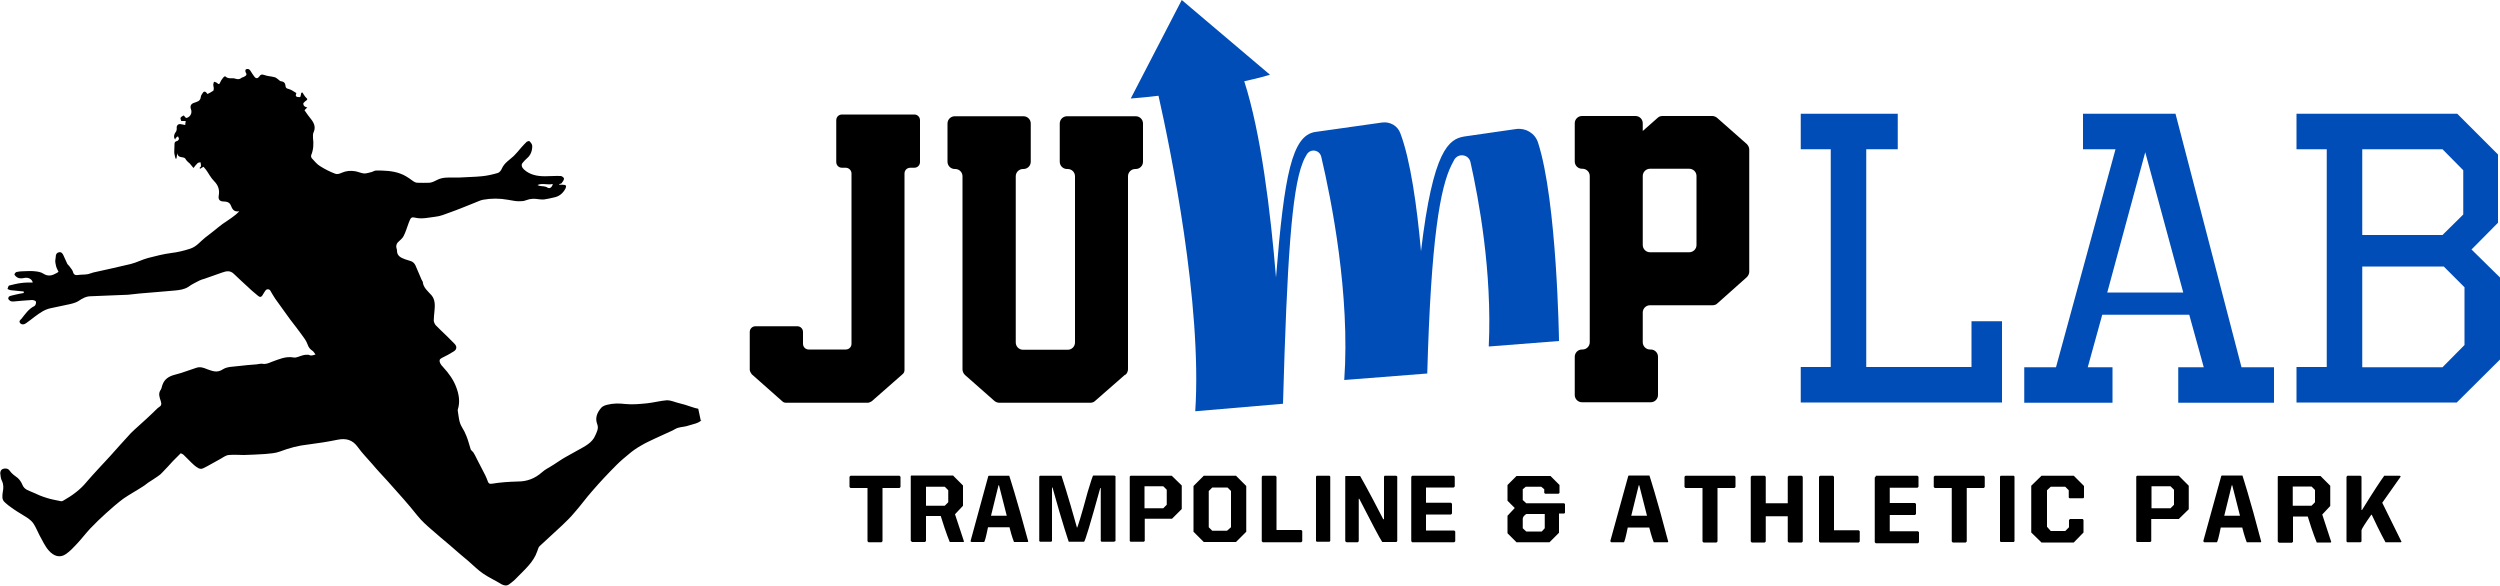<?xml version="1.0" encoding="UTF-8"?><svg id="_レイヤー_1" xmlns="http://www.w3.org/2000/svg" viewBox="0 0 100 23.42"><defs><style>.cls-1{fill:#004db8;}</style></defs><polygon class="cls-1" points="75.91 5.97 74.65 5.97 74.65 14.68 78.86 14.68 78.86 12.85 80.08 12.85 80.08 16.1 72.03 16.1 72.03 14.68 73.23 14.68 73.23 5.97 72.03 5.97 72.03 4.55 75.91 4.55 75.91 5.97"/><path class="cls-1" d="m89.66,14.69h1.3v1.42h-3.83v-1.42h1.02l-.58-2.1h-3.48l-.58,2.1h.99v1.42h-3.53v-1.42h1.27l2.38-8.72h-1.3v-1.42h3.7l2.64,10.14Zm-5.37-2.99h3.04l-1.52-5.61-1.52,5.61Z"/><path class="cls-1" d="m99.92,8.91l-1.06,1.07,1.14,1.12v3.28l-1.73,1.72h-6.41v-1.42h1.21V5.97h-1.21v-1.42h6.43l1.63,1.63v2.72Zm-5.43-2.94v3.43h3.21l.83-.82v-1.77l-.83-.84h-3.21Zm0,4.69v4.03h3.21l.88-.89v-2.31l-.83-.83h-3.26Z"/><path d="m45,14.99l-1.2,1.05c-.05.05-.12.07-.19.07h-3.64c-.07,0-.14-.03-.19-.07l-1.18-1.04c-.06-.06-.1-.14-.1-.22v-7.73c0-.16-.13-.29-.29-.29h-.02c-.16,0-.29-.13-.29-.29v-1.53c0-.16.13-.29.29-.29h2.75c.16,0,.29.13.29.29v1.53c0,.16-.13.29-.29.29h-.02c-.16,0-.29.13-.29.29v6.65c0,.16.13.29.29.29h1.79c.16,0,.29-.13.29-.29v-6.65c0-.16-.13-.29-.29-.29h-.03c-.16,0-.29-.13-.29-.29v-1.53c0-.16.13-.29.29-.29h2.75c.16,0,.29.13.29.29v1.53c0,.16-.13.29-.29.29h-.02c-.16,0-.29.13-.29.29v7.72c0,.08-.04.17-.1.22Z"/><path d="m69.88,11.08l-1.19,1.06c-.05.05-.12.07-.19.07h-2.5c-.16,0-.29.13-.29.29v1.19c0,.16.13.29.29.29h.03c.16,0,.29.13.29.29v1.53c0,.16-.13.29-.29.29h-2.75c-.16,0-.29-.13-.29-.29v-1.53c0-.16.13-.29.29-.29h.02c.16,0,.29-.13.29-.29v-6.65c0-.16-.13-.29-.29-.29h-.02c-.16,0-.29-.13-.29-.29v-1.53c0-.16.13-.29.29-.29h2.14c.16,0,.29.13.29.29v.31l.6-.53c.05-.05.12-.07.19-.07h1.99c.07,0,.14.03.19.07l1.19,1.05c.06.06.1.14.1.22v4.89c0,.08-.04.16-.1.22Zm-2.02-1.28v-2.76c0-.16-.13-.29-.29-.29h-1.57c-.16,0-.29.13-.29.29v2.76c0,.16.13.29.29.29h1.57c.16,0,.29-.13.29-.29Z"/><path d="m36.1,14.97l-1.23,1.08s-.1.06-.15.06h-3.28c-.06,0-.11-.02-.15-.06l-1.22-1.08s-.08-.11-.08-.17v-1.52c0-.13.1-.23.23-.23h1.67c.13,0,.23.1.23.23v.47c0,.13.1.23.23.23h1.48c.13,0,.23-.1.23-.23v-6.81c0-.13-.11-.23-.23-.23h-.15c-.13,0-.23-.1-.23-.23v-1.67c0-.13.1-.23.23-.23h2.89c.13,0,.23.1.23.23v1.67c0,.13-.1.23-.23.23h-.16c-.13,0-.23.1-.23.23v7.86c0,.07-.03.13-.08.17Z"/><path class="cls-1" d="m62.36,13.62s-.08-5.58-.84-7.92c-.12-.37-.49-.59-.87-.54l-2.08.3c-.61.1-1.25.52-1.73,4.59-.16-1.79-.42-3.65-.83-4.73-.11-.29-.41-.46-.72-.42l-2.69.38c-.91.15-1.23,1.67-1.56,5.82-.22-2.65-.6-5.77-1.27-7.85.52-.11,1.03-.26,1.03-.26l-3.53-2.99-2.04,3.94s.64-.05,1.11-.11c.48,2.13,1.75,8.34,1.47,12.62l3.51-.3c.16-5.73.35-8.52.78-9.62.05-.14.11-.25.17-.35.15-.25.51-.19.58.09.41,1.74,1.16,5.52.92,8.93l3.32-.26c.15-5.41.52-7.44.97-8.34.04-.08.08-.15.11-.21.16-.28.58-.22.65.1.33,1.48.87,4.37.73,7.37l2.81-.22Z"/><path d="m28.07,16.8c-.14.14-.34.16-.52.22-.13.05-.28.05-.42.09-.08.02-.15.07-.23.11,0,0,0,0,0,0-.23.11-.47.21-.7.32-.19.09-.39.18-.57.29-.16.09-.32.2-.46.32-.17.14-.34.28-.5.44-.34.34-.67.69-.98,1.05-.25.28-.46.58-.71.86-.15.18-.32.35-.49.51-.3.28-.61.56-.91.84-.05.05-.06.13-.09.2-.15.44-.5.73-.81,1.05-.09.1-.2.19-.31.27-.1.07-.19.06-.31,0-.24-.15-.51-.27-.74-.43-.22-.15-.4-.34-.6-.51-.1-.09-.21-.17-.31-.26-.15-.13-.3-.26-.45-.39-.23-.19-.45-.38-.68-.58-.21-.18-.41-.36-.58-.57-.18-.23-.37-.45-.56-.67-.21-.24-.43-.48-.64-.72-.21-.23-.42-.45-.62-.69-.19-.22-.4-.43-.57-.67-.21-.29-.47-.36-.81-.29-.39.08-.78.14-1.17.19-.39.04-.76.14-1.13.28-.18.07-.39.08-.59.1-.28.02-.57.03-.85.04-.2,0-.41-.02-.61,0-.12.01-.23.1-.34.16-.23.12-.45.26-.68.37-.14.07-.26-.04-.36-.12-.15-.13-.28-.28-.43-.42-.03-.03-.08-.04-.11-.06-.11.11-.21.21-.31.31-.14.15-.27.3-.41.44-.06.07-.13.13-.21.18-.12.09-.25.16-.38.25-.06.04-.12.1-.19.14-.26.17-.54.32-.8.5-.24.18-.47.38-.69.58-.21.19-.42.39-.62.6-.19.2-.36.43-.55.63-.13.14-.27.29-.43.4-.24.17-.49.09-.69-.14-.16-.18-.25-.4-.37-.61-.08-.15-.14-.31-.23-.45-.06-.1-.16-.18-.26-.25-.18-.12-.37-.22-.54-.34-.13-.09-.26-.18-.37-.29-.11-.1-.09-.25-.07-.39.03-.15.04-.3-.03-.45-.05-.09-.06-.21-.07-.31,0-.06.03-.14.08-.16.1-.05.23-.04.29.05.09.13.21.21.33.3.08.07.15.18.19.28.08.19.25.22.4.29.19.09.38.17.58.23.19.06.38.09.57.13.03,0,.06-.01.09-.03.35-.2.67-.43.93-.75.3-.35.62-.68.93-1.02.28-.31.55-.62.83-.92.2-.2.42-.38.62-.57.14-.13.28-.26.42-.4.02-.02.04-.04.07-.06.12-.07.13-.13.09-.26-.05-.15-.11-.3,0-.45.04-.06.04-.13.07-.2.08-.23.26-.34.49-.4.29-.07.58-.19.87-.28.15-.05.29,0,.43.06.21.07.39.16.63,0,.17-.11.42-.1.64-.13.21-.03.42-.04.63-.06.1,0,.21-.04.3-.03.15.03.26-.03.39-.08.28-.1.55-.23.87-.17.11.02.24-.06.37-.09.07-.02.14-.02.21-.02.03,0,.07.03.1.03.07,0,.13-.02.19-.04-.04-.05-.07-.11-.11-.14-.11-.07-.17-.15-.21-.27-.05-.14-.14-.26-.23-.38-.15-.21-.31-.41-.47-.62-.2-.27-.39-.55-.59-.82-.07-.11-.14-.22-.2-.33-.04-.06-.14-.07-.19,0-.04.06-.09.13-.12.19-.04.07-.1.09-.17.03-.13-.11-.27-.22-.39-.34-.19-.18-.39-.35-.58-.54-.15-.15-.3-.12-.47-.06-.24.08-.47.17-.71.25-.07.02-.14.04-.2.07-.15.08-.31.15-.44.25-.17.11-.35.13-.54.15-.23.02-.46.04-.7.06-.24.02-.48.04-.72.06-.15.01-.31.04-.46.05-.17.01-.34.01-.51.02-.33.01-.65.03-.98.04-.19,0-.34.09-.49.19-.09.06-.21.09-.32.12-.27.06-.53.11-.8.17-.24.05-.43.19-.62.33-.12.09-.23.18-.36.27-.07.05-.16.07-.23,0-.07-.08,0-.13.05-.18.15-.19.29-.4.52-.51.04-.02.07-.12.06-.17-.01-.04-.1-.07-.16-.07-.25.01-.49.04-.74.06-.05,0-.1,0-.14-.03-.03-.02-.07-.06-.07-.09,0-.03.02-.08.05-.09.07-.03.15-.04.22-.06.12-.03.23-.05.35-.07,0-.02,0-.04,0-.06-.17-.02-.33-.03-.5-.05-.05,0-.1-.03-.15-.05.02-.05.03-.13.07-.14.16-.04.32-.08.48-.1.15-.02.3-.02.46-.02-.03-.14-.18-.22-.35-.18-.12.03-.24.02-.33-.07-.02-.02-.06-.06-.05-.08.01-.04.05-.08.08-.09.09-.02.18-.03.27-.03.15,0,.3-.02.45,0,.12.01.26.03.36.1.19.12.35.07.51-.02.03-.01.05-.03.09-.06-.03-.07-.07-.13-.09-.2-.02-.08-.04-.16-.04-.24,0-.05.02-.1.02-.16,0-.1.04-.16.13-.18.1-.02.15.06.18.13.05.11.1.22.15.33.02.04.07.07.1.12.04.06.1.12.12.18.03.12.08.17.21.15.12-.02.25-.01.37-.03.08-.01.16-.05.24-.07.5-.11,1-.22,1.5-.34.24-.06.46-.18.69-.24.31-.08.62-.16.93-.2.26-.03.5-.09.75-.17.26-.08.41-.29.6-.44.12-.09.24-.19.36-.28.11-.09.22-.18.34-.27.13-.09.26-.17.38-.26.1-.07.2-.15.29-.25-.22.04-.28-.09-.34-.24-.05-.12-.16-.15-.28-.15-.16,0-.23-.08-.2-.24.04-.23-.02-.41-.19-.58-.13-.13-.21-.3-.32-.45-.03-.04-.07-.08-.1-.12-.05.03-.09.05-.13.08,0,0-.02-.02-.03-.03.02-.03.06-.05.06-.08,0-.05-.01-.1-.02-.15-.04.01-.09.01-.12.04-.06.06-.11.12-.16.19-.05-.06-.1-.12-.15-.18-.02-.02-.05-.04-.07-.06-.04-.04-.08-.08-.11-.14-.09-.09-.29,0-.32-.21-.01.07-.02.14-.03.21-.01,0-.03,0-.04,0-.02-.09-.05-.17-.05-.26,0-.1.01-.21.01-.31,0-.07.02-.11.1-.13.03,0,.07-.05.08-.08,0-.03-.03-.07-.04-.11-.03.02-.06.04-.08.06-.02.02-.02.05-.03.07-.07-.06-.06-.2.02-.3.03-.04.04-.09.04-.13-.02-.13.05-.21.18-.18.05.01.11.02.16.03,0-.06.01-.1.02-.16-.06,0-.12,0-.18,0-.05-.13-.05-.14.09-.22,0,0,.02,0,.02.01.03.03.05.06.08.09.16-.02.26-.19.2-.35-.05-.13,0-.22.13-.26.11-.04.24-.06.26-.22,0-.07.06-.14.1-.2.01-.02.06-.03.08-.02.04.02.06.06.09.09.08-.04.16-.08.23-.13.02-.02.02-.07.02-.11,0-.04-.02-.09-.02-.13,0-.04.02-.08.03-.12.04.01.08.02.11.04.09.08.1.07.15-.04.03-.07.08-.13.13-.19.01-.02.06-.03.07-.02.11.11.25.05.37.08.09.03.18.05.26-.02.04-.03.09-.03.13-.06.06-.03.11-.07.05-.16-.02-.03-.02-.11,0-.12.06-.04.13-.03.18.04.05.08.1.16.16.24.08.11.15.07.21-.01.05-.08.1-.08.19-.05.13.05.28.05.42.09.05.01.08.05.13.08.04.03.08.08.12.08.11.01.17.07.18.18,0,.08.04.11.13.13.11.03.2.1.3.16,0,0,0,.02,0,.03-.03.06-.03.11.05.13.04,0,.1.01.11,0,.02-.05.03-.1.04-.17,0,0,.05,0,.05-.01.04.07.07.12.11.17.03.04.09.08.08.1,0,.04-.07.06-.1.1-.02.02-.06.05-.06.08,0,.03.02.08.05.1.03.03.07.03.11.05-.04.04-.08.07-.11.11.09.13.18.26.28.38.12.16.17.32.08.51-.03.06-.02.15-.02.22.03.23.02.46-.07.68-.02.04,0,.12.04.15.1.11.2.23.32.3.19.12.39.22.6.3.07.03.18,0,.26-.04.18-.08.36-.09.54-.06.12.02.24.08.36.09.1,0,.2-.04.3-.06.06-.02.12-.06.18-.06.32,0,.65.01.95.12.18.06.34.17.49.28.07.05.13.09.21.09.16,0,.32.01.48,0,.11-.01.22-.07.32-.12.2-.1.42-.09.63-.09.09,0,.18,0,.26,0,.29-.02.59-.02.88-.05.22-.02.43-.07.64-.13.07-.02.14-.11.17-.19.1-.22.31-.34.47-.49.11-.11.21-.23.31-.35.07-.08.14-.15.21-.22.03-.02.1-.04.11-.02.05.05.11.12.11.19,0,.19-.06.37-.22.5-.06.05-.12.12-.17.18-.06.07-.03.18.06.26.24.22.54.27.84.27.21,0,.42-.02.63-.01.05,0,.13.07.13.1,0,.06-.05.13-.09.18-.02.03-.06.03-.1.04,0,.01,0,.02,0,.03.05,0,.09,0,.14,0,.13,0,.16.04.11.15-.1.19-.25.32-.47.36-.13.03-.26.06-.4.08-.06,0-.13,0-.19-.01-.18-.03-.34-.03-.52.04-.09.04-.2.04-.3.04-.14,0-.28-.04-.43-.06-.33-.06-.66-.06-.99,0-.11.02-.22.08-.33.12-.33.13-.66.27-1,.39-.19.07-.38.15-.58.17-.26.03-.52.1-.79.04-.17-.04-.19-.01-.27.2-.07.18-.12.37-.21.54-.05.1-.16.17-.24.26-.03.04-.05.1-.05.15,0,.06.03.11.03.17,0,.21.16.28.32.34.08.03.17.05.25.08.17.07.19.24.26.38.05.11.1.23.15.35.01.03.04.06.05.09.02.24.21.38.35.54.15.18.14.4.12.62-.01.13-.03.26-.03.39,0,.06.04.14.08.19.13.14.28.27.42.41.11.11.22.22.33.33.1.1.1.22-.02.3-.16.1-.32.19-.49.27-.1.05-.1.11-.07.19.03.07.08.13.13.18.22.24.41.5.52.8.11.29.16.59.06.9,0,.01,0,.03,0,.04.04.22.04.45.17.66.07.11.13.23.18.36.07.17.11.35.17.53.02.04.07.07.1.11.05.08.1.17.14.26.11.22.23.44.34.66.04.08.07.16.1.24.03.09.07.11.16.1.35-.06.7-.08,1.05-.09.36,0,.68-.12.96-.37.13-.12.31-.2.46-.3.16-.1.31-.21.47-.3.17-.1.35-.19.52-.29.27-.15.56-.29.68-.58.05-.12.15-.28.08-.45-.1-.26,0-.48.17-.67.06-.06.15-.09.23-.11.24-.06.47-.06.72-.03.29.03.59,0,.89-.03.26-.03.52-.1.78-.12.14,0,.28.06.42.1.1.03.2.05.3.08.13.04.26.09.4.13.04.01.09.02.13.03.03.16.07.32.1.47Zm-5.97-9.44c-.2.05-.4-.05-.6.04.03.02.05.02.06.03.11.03.23,0,.35.08.07.04.16,0,.2-.14Z"/><path d="m34.03,19.03h1.95s.04.04.04.04v.41s-.04.04-.04.04h-.68s0,2.13,0,2.13l-.04.04h-.52s-.04-.04-.04-.04v-2.13s-.68,0-.68,0l-.04-.04v-.41s.04-.04.04-.04Z"/><path d="m38.13,19.03l.39.39v.81s-.32.34-.32.34l.36,1.09-.02.02h-.55s-.15-.35-.36-1.04h-.59s0,1,0,1l-.04.04h-.52s-.05-.05-.05-.05v-2.59s.02-.02.02-.02h1.68Zm-1.09.43v.77s.75,0,.75,0l.14-.14v-.48s-.14-.14-.14-.14h-.75Z"/><path d="m40.37,19.03s.29.88.76,2.63l-.02.02h-.55s-.09-.21-.18-.59h-.86c-.08.39-.13.59-.16.59h-.5s-.04-.03-.04-.03l.71-2.6.02-.02h.82Zm-.43.38l-.3,1.22h.63s-.31-1.22-.31-1.22h-.02Z"/><path d="m41.61,19.03h.85s.24.72.62,2.08c.02,0,.17-.48.43-1.44.13-.43.2-.65.22-.65h.85s.02.02.02.02h.02s0,2.6,0,2.6l-.06.03h-.5s-.03-.03-.03-.03v-2.12s-.02,0-.02,0c-.4,1.44-.61,2.15-.65,2.15h-.61s-.25-.72-.65-2.17h-.02s0,2.14,0,2.14l-.03.03h-.45s-.03-.03-.03-.03v-2.58s.03-.03.03-.03Z"/><path d="m45.21,19.03h1.66s.4.39.4.39v.94s-.39.39-.39.39h-1.09s0,.89,0,.89l-.04.03h-.53s-.03-.03-.03-.03v-2.58s.03-.03.03-.03Zm.57.43v.87s.75,0,.75,0l.14-.14v-.6s-.14-.14-.14-.14h-.75Z"/><path d="m48.15,19.03h1.29s.41.41.41.41v1.83s-.41.41-.41.41h-1.29s-.41-.41-.41-.41v-1.83s.41-.41.41-.41Zm.2.61v1.45s.14.14.14.14h.59s.16-.14.16-.14v-1.45s-.14-.14-.14-.14h-.61s-.14.14-.14.14Z"/><path d="m50.5,19.03h.52s.04.04.04.04v2.13s.99,0,.99,0l.04.04v.41s-.04.04-.04.04h-1.54s-.04-.04-.04-.04v-2.58s.03-.04.03-.04Z"/><path d="m52.67,19.03h.51s.03.03.03.03v2.58s-.03.03-.03.03h-.51s-.03-.03-.03-.03v-2.58s.03-.03.03-.03Z"/><path d="m54.4,19.03s.33.57.92,1.72l.02.02h.02s0-.02,0-.02v-1.68s.02-.04.02-.04h.47s.04.03.04.03v2.58s-.03.04-.03.04h-.57c-.11-.16-.41-.74-.92-1.73h-.02s0,1.7,0,1.7l-.04.04h-.45s-.05-.04-.05-.04v-2.59s.01-.02.01-.02h.59Z"/><path d="m56.48,19.03h1.67s.04.04.04.04v.39s-.04.04-.04.04h-1.11s0,.61,0,.61h1s.04.04.04.04v.39s-.04.04-.04.04h-1s0,.64,0,.64h1.13s.04.04.04.04v.39s-.04.04-.04.04h-1.68s-.04-.04-.04-.04v-2.58s.04-.04.04-.04Z"/><path d="m60.69,19.04h1.33l.36.36v.32l-.04.03h-.53l-.04-.03v-.15l-.12-.1h-.62l-.12.1v.43l.14.13h1.52l.03.04v.34l-.03.03h-.21v.77l-.38.38h-1.32l-.36-.36v-.7l.29-.31-.29-.29v-.63l.36-.36Zm.22,1.71v.38l.14.13h.62l.12-.13v-.57h-.74c-.09.06-.14.13-.14.19Z"/><path d="m65.98,19.03s.29.88.75,2.64l-.02.02h-.56s-.09-.22-.18-.59h-.86c-.08.39-.13.59-.16.59h-.5l-.04-.04.72-2.61.02-.02h.83Zm-.43.38l-.3,1.22h.63l-.31-1.22h-.02Z"/><path d="m67.42,19.03h1.96l.04.04v.41l-.04.04h-.68v2.14l-.04.04h-.52l-.04-.04v-2.14h-.68l-.04-.04v-.41l.04-.04Z"/><path d="m70.07,19.03h.52l.04.04v1.06h.88v-1.06l.04-.04h.52l.04.04v2.59l-.04.04h-.52l-.04-.04v-1.01h-.88v1.01l-.04.04h-.52l-.04-.04v-2.59l.04-.04Z"/><path d="m72.8,19.03h.52l.04.04v2.14h.99l.04.04v.41l-.04.04h-1.55l-.04-.04v-2.59l.04-.04Z"/><path d="m75.03,19.03h1.67l.04.04v.4l-.04.04h-1.11v.61h1.01l.04.04v.4l-.04.04h-1.01v.65h1.13l.04.04v.4l-.04.04h-1.69l-.04-.04v-2.59l.04-.04Z"/><path d="m77.39,19.03h1.96l.04.04v.41l-.04.04h-.68v2.14l-.04.04h-.52l-.04-.04v-2.14h-.68l-.04-.04v-.41l.04-.04Z"/><path d="m80.03,19.03h.52l.03.03v2.59l-.03.03h-.52l-.03-.03v-2.59l.03-.03Z"/><path d="m81.66,19.03h1.29l.41.41v.46l-.03.03h-.55l-.03-.03v-.29l-.14-.14h-.58l-.15.14v1.46s.15.17.15.17h.58l.15-.15v-.29l.04-.04h.51l.03.04v.5l-.39.4h-1.29l-.41-.4v-1.87s.41-.4.41-.4Z"/><path d="m85.49,19.03h1.66l.4.4v.94l-.4.39h-1.1v.89l-.04.03h-.53l-.03-.03v-2.59l.03-.03Zm.57.43v.87h.76l.14-.14v-.6l-.14-.14h-.76Z"/><path d="m89.7,19.03s.29.88.75,2.64l-.02.02h-.56s-.09-.22-.18-.59h-.86c-.08.39-.13.59-.16.59h-.5l-.04-.04.72-2.61.02-.02h.83Zm-.43.38l-.3,1.22h.63l-.31-1.22h-.02Z"/><path d="m92.81,19.03l.4.4v.81l-.32.34.36,1.1-.02.02h-.56s-.15-.35-.36-1.04h-.59v1.01l-.04.04h-.52l-.05-.05v-2.6s.02-.02.02-.02h1.69Zm-1.1.43v.77h.75l.14-.14v-.49l-.14-.14h-.75Z"/><path d="m93.89,19.03h.53l.04.03v1.34h.02c.47-.76.77-1.21.89-1.37h.62l.04.03-.74,1.05.77,1.56-.02.02h-.62s-.21-.37-.55-1.1h-.02c-.26.37-.39.58-.39.62v.45l-.04.03h-.53l-.03-.03v-2.59l.03-.03Z"/></svg>